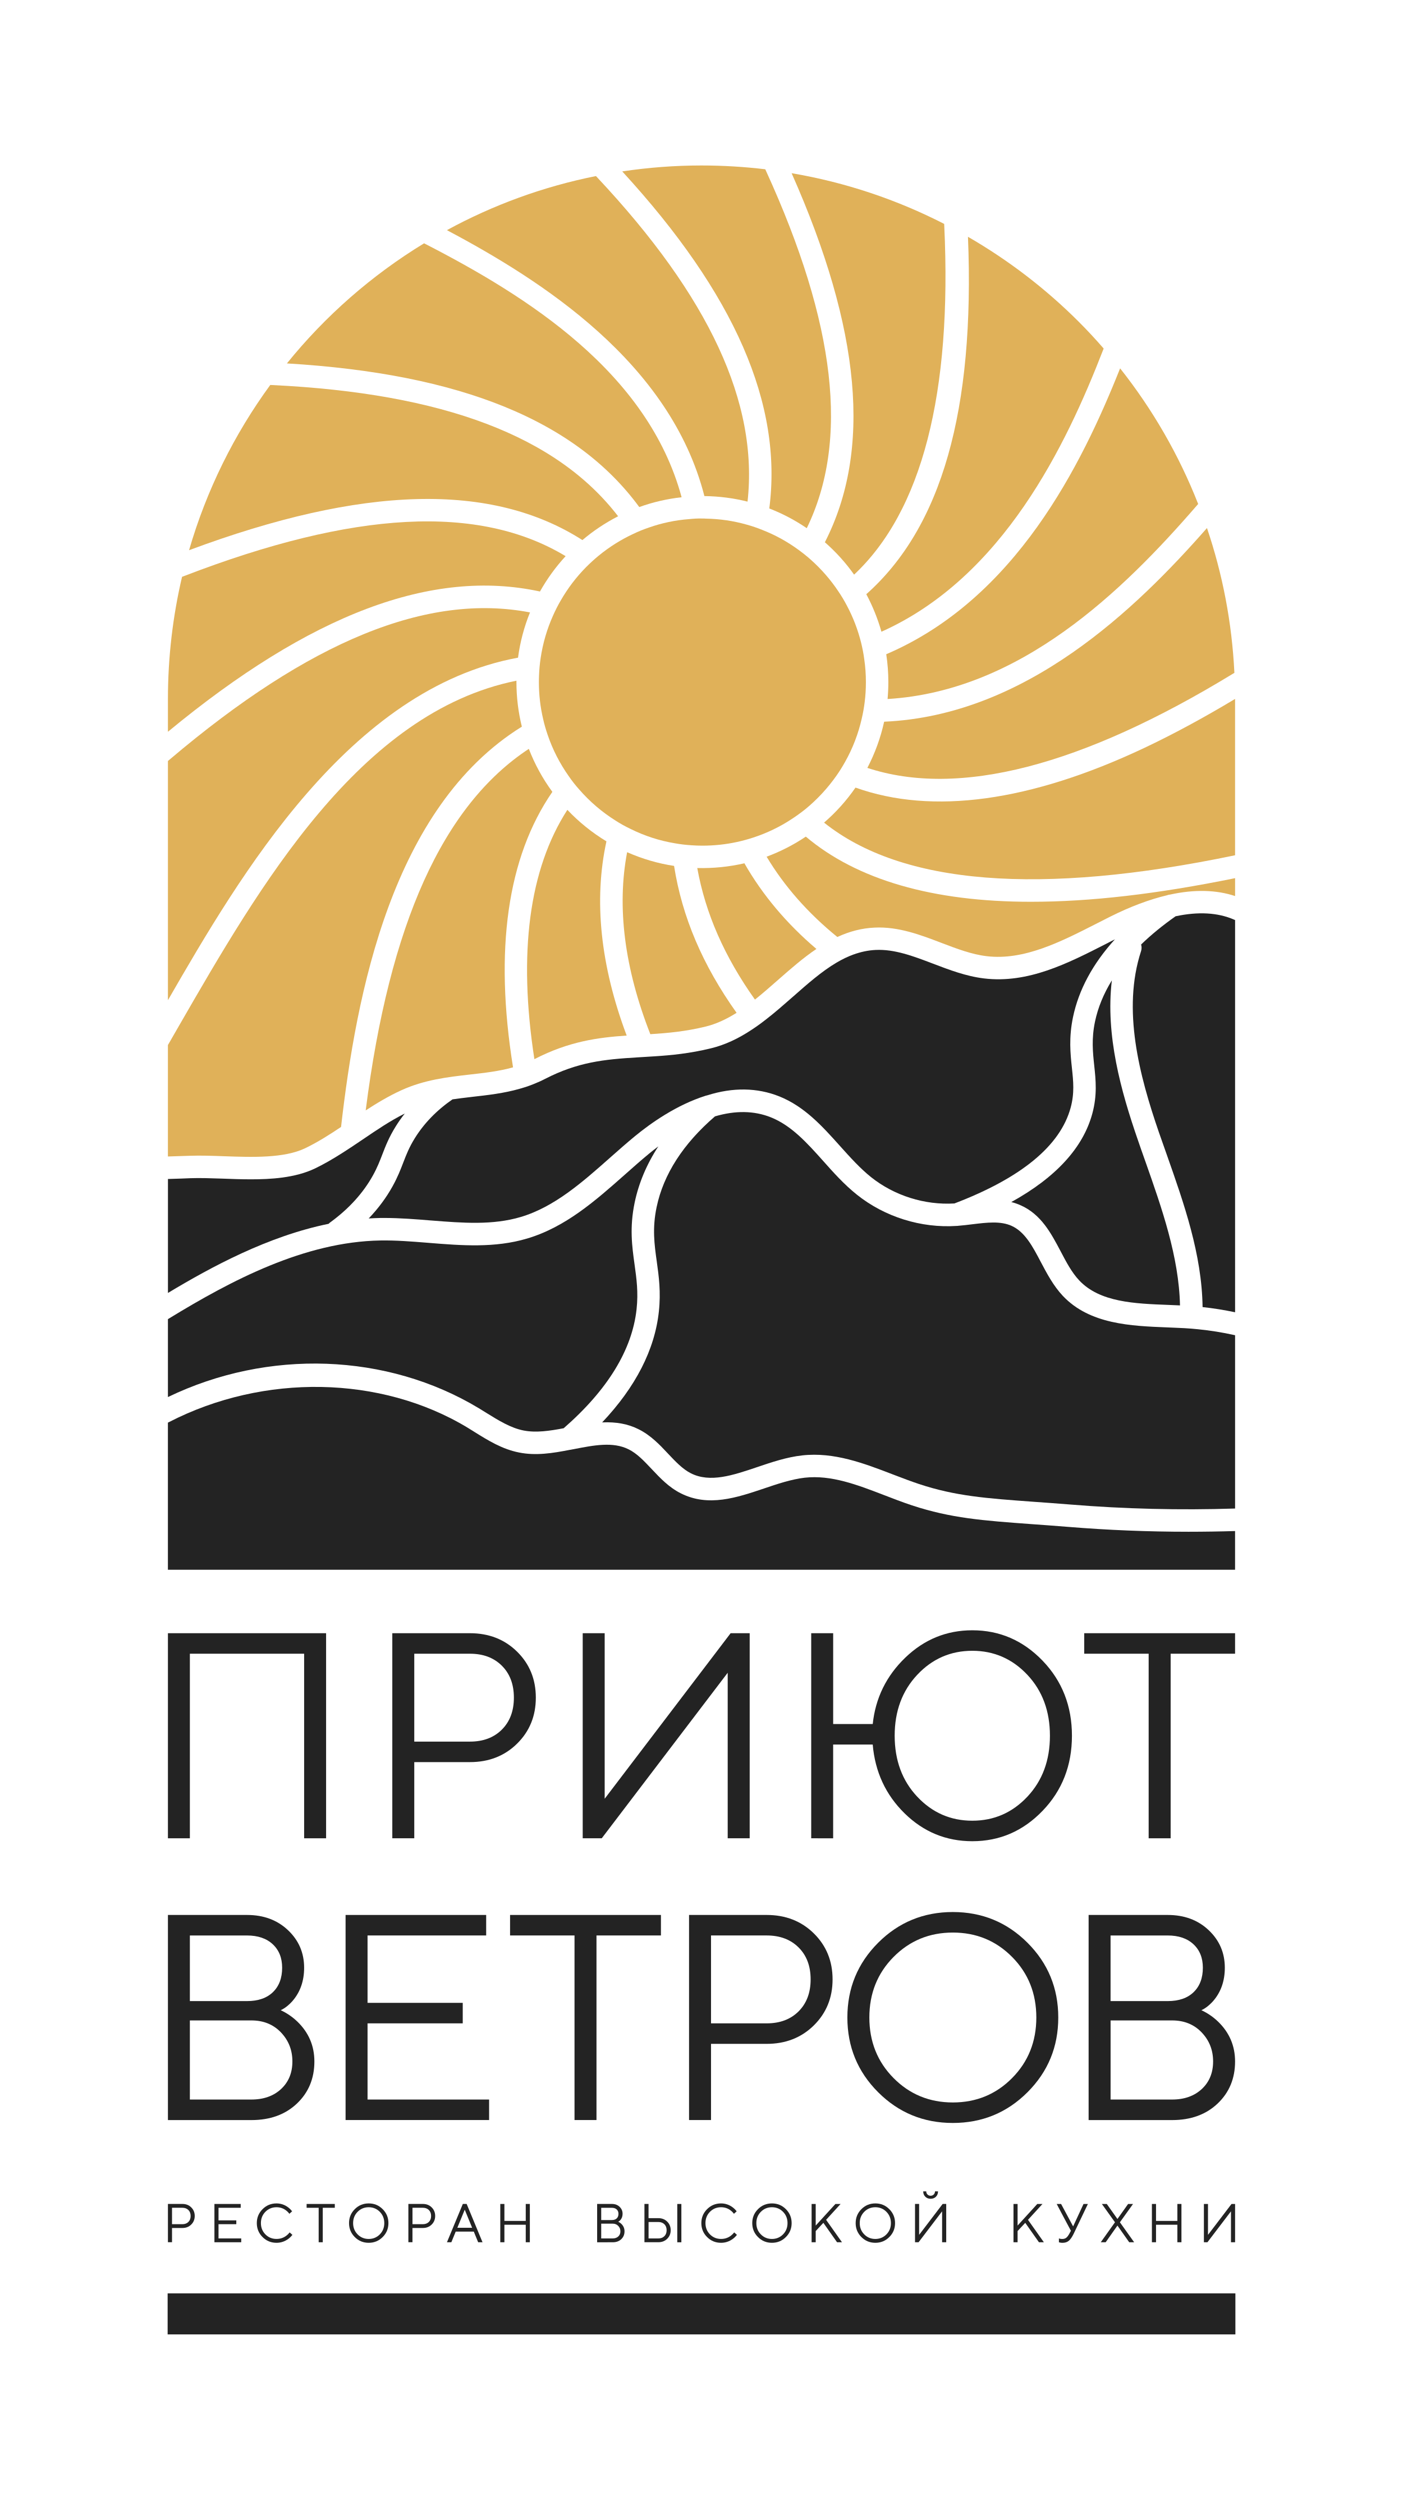 <?xml version="1.0" encoding="UTF-8"?> <svg xmlns="http://www.w3.org/2000/svg" xmlns:xlink="http://www.w3.org/1999/xlink" version="1.1" id="Слой_1" x="0px" y="0px" viewBox="0 0 661.11 1177.78" style="enable-background:new 0 0 661.11 1177.78;" xml:space="preserve"> <style type="text/css"> .st0{fill:#E0B159;} .st1{fill:#232323;} </style> <g> <path class="st0" d="M366.4,461.87l0.6-0.53c5.64-4.95,11.47-10.06,17.7-14.26c-14.03-11.92-25.44-25.49-33.93-40.36 c-7.21,1.68-14.76,2.42-22.21,2.24c3.87,21.39,12.77,41.69,27.18,61.98C359.37,468.04,362.94,464.91,366.4,461.87"></path> <path class="st0" d="M267.35,381.54c-18.04,27.99-23.26,67.48-15.54,117.46c0.04-0.02,0.08-0.04,0.12-0.06 c16.27-8.36,29.86-10.12,43.37-11.05c-12.38-32.97-15.6-63.75-9.54-91.5C278.97,392.27,272.78,387.29,267.35,381.54"></path> <path class="st0" d="M295.51,401.5c-4.92,25.86-1.24,54.69,10.93,85.74c7.97-0.51,16.54-1.25,26.12-3.6 c4.65-1.14,9.42-3.26,14.53-6.46c-16.02-22.51-25.67-45.17-29.46-69.22C310.06,406.82,302.63,404.64,295.51,401.5"></path> <path class="st0" d="M550,421.76c0.44-0.16,0.87-0.25,1.31-0.29l0.1-0.02c11.42-2.49,21.7-2.24,30.58,0.71v-8.43 c-36.74,7.49-68.22,11.13-96.23,11.13c-46.22,0-81.9-10.33-106.05-30.7c-5.77,3.88-11.97,7.05-18.47,9.46 c8.32,13.91,19.52,26.62,33.32,37.83c5.88-2.71,11.62-4.16,17.52-4.42c11.24-0.58,21.96,3.53,31.39,7.14 c7.48,2.85,14.37,5.48,21.47,6.32c17.48,2.1,34.76-6.7,51.46-15.2c2.28-1.16,4.52-2.3,6.77-3.44c9.42-4.71,18.45-8.1,26.84-10.08 L550,421.76z"></path> <path class="st0" d="M172.32,523.15c4.96-3.23,10.67-6.71,16.84-9.52h0c10.88-4.94,21.76-6.18,32.28-7.38 c7.07-0.8,13.77-1.55,20.31-3.39c-8.9-55.38-2.67-99.03,18.53-129.79c-4.57-6.22-8.29-13.02-11.09-20.26 C208.67,379.5,183.5,435.25,172.32,523.15"></path> <path class="st1" d="M476.54,566.33c1.54,0.39,3.02,0.9,4.47,1.55c9.59,4.29,14.25,13.1,18.75,21.61 c2.61,4.98,5.23,9.99,8.77,13.74c9.73,10.35,26.16,10.96,42.05,11.56c1.83,0.06,3.65,0.14,5.45,0.23 c-0.51-22.97-8.55-45.77-16.32-67.84l-0.48-1.35c-1.06-2.98-2.11-5.96-3.12-8.94c-7.86-22.74-15.28-49.17-12.19-75.01 c-3.9,6.34-6.57,12.86-7.95,19.47c-1.69,8.11-1.02,14.47-0.36,20.63c0.73,6.84,1.48,13.91-0.9,22.68 C510.36,540.73,497.52,554.74,476.54,566.33"></path> <path class="st0" d="M260.61,290c-2.85,6.34-4.82,13.07-5.85,20.02c-0.4,2.66-0.65,5.33-0.75,7.92c-0.05,1.13-0.08,2.27-0.08,3.41 c0,5.88,0.66,11.7,1.98,17.31c0.53,2.42,1.24,4.91,2.18,7.64c2.33,6.86,5.67,13.38,9.92,19.39c1.48,2.17,3.14,4.28,4.96,6.31 c4.95,5.68,10.68,10.58,17.06,14.59c2.23,1.44,4.57,2.74,6.98,3.89c6.68,3.33,13.74,5.62,21,6.82c2.6,0.47,5.26,0.78,7.93,0.94 c1.59,0.12,3.23,0.18,5.05,0.18c5.5,0,10.99-0.58,16.32-1.74c2.6-0.57,5.12-1.26,7.69-2.1c6.42-2.1,12.52-5.04,18.11-8.73 l0.01-0.01c2.09-1.36,4.25-2.92,6.4-4.63c5.51-4.52,10.39-9.77,14.5-15.59c1.5-2.11,2.9-4.35,4.18-6.65 c3.61-6.4,6.25-13.28,7.87-20.45c0.61-2.6,1.07-5.21,1.38-7.77c0.38-2.98,0.57-6.13,0.57-9.39c0-3.66-0.26-7.3-0.78-10.81 c-0.32-2.46-0.8-4.99-1.48-7.78c-1.53-6.11-3.77-11.96-6.68-17.41c-1.23-2.35-2.59-4.63-4.06-6.78c-3.6-5.41-7.94-10.39-12.87-14.8 c-1.9-1.7-3.97-3.35-6.13-4.91c-5.24-3.81-10.89-6.9-16.81-9.2c-2.42-0.99-4.84-1.81-7.43-2.52c-6.2-1.76-12.66-2.7-19.21-2.81 c-0.55-0.05-1.03-0.05-1.48-0.05c-2.46-0.07-4.44,0.09-6.35,0.28c-6.46,0.48-12.85,1.82-18.99,3.98c-2.57,0.87-5.03,1.87-7.32,2.98 c-5.82,2.69-11.32,6.16-16.37,10.3c-1.98,1.63-3.91,3.39-5.9,5.38c-4.62,4.67-8.64,9.96-11.95,15.72 C262.92,285.14,261.71,287.51,260.61,290"></path> <path class="st1" d="M521.17,444.69c-18.08,9.23-36.77,18.77-57.49,16.28c-8.46-1.02-16.35-4.03-23.98-6.94 c-9.4-3.58-18.18-6.91-27.11-6.48c-3.49,0.17-6.93,0.89-10.53,2.19c-2.62,0.96-5.21,2.21-7.92,3.81 c-7.02,4.16-13.58,9.94-20.52,16.06l-0.71,0.62c-3.81,3.34-7.76,6.81-11.86,9.98c-2.29,1.8-4.45,3.36-6.59,4.77 c-6.61,4.42-12.95,7.33-19.39,8.9c-10.03,2.46-18.88,3.28-26.21,3.76c-2.04,0.14-4.07,0.26-6.07,0.38l-0.68,0.04 c-0.55,0.03-1.11,0.05-1.65,0.1c-15.85,0.94-28.23,2.22-43.67,10.17c-1.49,0.77-2.85,1.4-4.14,1.91c-2.29,1-4.81,1.88-7.66,2.69 c-7.52,2.16-15.05,3-22.34,3.82l-1.06,0.13c-2.85,0.34-5.62,0.66-8.37,1.07c-7.46,5.15-13.41,11.29-17.78,18.33 c-2.67,4.31-3.99,7.74-5.39,11.37c-1.29,3.37-2.63,6.84-5.03,11.19c-2.97,5.37-6.75,10.47-11.28,15.21 c1.81-0.11,3.61-0.18,5.41-0.22c0.6-0.01,1.2-0.01,1.79-0.01c7.64,0,15.25,0.62,22.03,1.18l0.31,0.02 c14.83,1.17,28.85,2.28,42.14-1.67c15.86-4.73,29.07-16.43,41.85-27.75l0.64-0.57c3.66-3.24,7.45-6.58,11.26-9.72 c7.69-6.32,19.7-14.75,33.3-19.06l0.37-0.1c0.22-0.07,0.38-0.12,0.53-0.13c11.98-3.78,23.42-3.62,33.78,0.5 c11.96,4.77,20.36,14.14,28.49,23.2l0.42,0.47c4.54,5.05,9.24,10.28,14.38,14.39c10.97,8.75,25.29,13.25,39.29,12.41 c31.49-12.01,49.91-27.19,54.77-45.12c1.86-6.86,1.27-12.39,0.59-18.79c-0.71-6.64-1.51-14.17,0.53-23.91 c2.69-12.86,9.32-25.15,19.74-36.62c-0.89,0.45-1.77,0.9-2.66,1.35L521.17,444.69z"></path> <path class="st0" d="M331.92,233.72c6.93,0.08,13.74,0.96,20.33,2.61c5.16-46.48-18.05-96.48-70.89-152.8l-0.55-0.58 c-24.94,4.97-48.55,13.68-70.23,25.48C255.24,132.11,315.82,170.74,331.92,233.72"></path> <path class="st0" d="M274.44,254.45c5.13-4.36,10.78-8.12,16.82-11.22c-28.99-37.72-82.36-57.95-163.07-61.82l-0.84-0.04 c-16.97,23.23-30.05,49.52-38.26,77.85C171.03,228.69,231.69,227.13,274.44,254.45"></path> <path class="st0" d="M388.69,255.47c5.22,4.57,9.84,9.69,13.77,15.26c31.94-29.95,46.23-85.28,42.48-164.51l-0.03-0.73 c-22.25-11.4-46.42-19.57-71.89-23.89C405.72,155.28,410.85,212.19,388.69,255.47"></path> <path class="st0" d="M86.13,544.63l3.22-0.1c5.17-0.2,11.02,0.02,16.19,0.21c13.37,0.47,28.39,1.01,38.34-3.81 c6-2.88,11.81-6.63,16.83-9.99c7.2-62.97,23.93-150.56,85.19-188.59c-1.69-6.84-2.55-13.9-2.55-21.01v-0.64 c-73.89,14.92-121.08,96.8-159.06,162.68l-5.17,8.99v52.49C81.42,544.8,83.76,544.72,86.13,544.63"></path> <path class="st0" d="M79.98,357.81l-0.85,0.72v112.69c34.15-59.21,85.43-146.76,164.97-161.37c0.98-7.37,2.88-14.53,5.64-21.32 C201.46,279.25,145.91,301.92,79.98,357.81"></path> <path class="st0" d="M362.5,239.56c6.2,2.39,12.13,5.51,17.66,9.29c20.04-41.18,13.74-96.28-19.23-168.38l-0.33-0.72 c-9.85-1.17-19.88-1.79-30.06-1.79c-12.7,0-25.14,0.97-37.33,2.8C346.19,138.46,368.87,190.42,362.5,239.56"></path> <path class="st0" d="M408.21,279.95c2.99,5.59,5.39,11.52,7.13,17.68c57.39-25.7,87.09-88.01,104.47-132.79l0.25-0.63 c-3.75-4.33-7.67-8.55-11.73-12.61c-15.52-15.52-33.07-28.98-52.21-40.04C459.42,193.26,443.75,248.37,408.21,279.95"></path> <path class="st0" d="M301.23,238.89c6.39-2.31,13.09-3.86,19.95-4.62c-15.9-58.89-72.76-94.65-120.65-119.28l-0.69-0.36 c-24.69,15.04-46.57,34.22-64.65,56.59C217.09,176.08,271.43,198.22,301.23,238.89"></path> <path class="st0" d="M408.71,361.78c42.92,14.14,100.88-0.8,172.35-44.42l0.6-0.36c-1.15-23.75-5.6-46.65-12.92-68.22 c-33.36,37.99-85.19,88.31-152.12,91.24C414.96,347.56,412.31,354.87,408.71,361.78"></path> <path class="st0" d="M254.44,278.68c3.38-6.01,7.43-11.6,12.09-16.65c-40.78-24.61-99.67-21.52-179.92,9.42l-0.83,0.32 c-4.34,18.51-6.65,37.79-6.65,57.62v15.37C146.26,289.28,203.64,267.65,254.44,278.68"></path> <path class="st1" d="M560.04,721.66c-18.98,0-38.07-0.77-56.74-2.3c-6.26-0.5-11.94-0.92-17.19-1.29 c-22.97-1.68-38-2.78-56.37-8.84c-4.51-1.49-9.15-3.29-12.88-4.73c-12.95-4.99-25.19-9.7-37.69-8.3 c-6.25,0.71-13.05,3.01-19.05,5.04c-12.94,4.36-26.32,8.88-39.33,2.31c-5.59-2.81-9.7-7.17-13.67-11.39l-0.26-0.27 c-3.47-3.67-6.75-7.15-10.7-9.09c-7.34-3.64-16.19-1.92-25.57-0.1l-1.44,0.27c-0.08,0.04-0.31,0.08-0.51,0.08 c-8.36,1.63-16.13,2.87-24.08,1.27c-7.94-1.56-14.54-5.67-20.92-9.64c-1.17-0.74-2.33-1.46-3.48-2.16 c-40.69-24.5-95.82-25.51-140.43-2.57l-0.61,0.31v69.31h502.86v-18.24C574.98,721.54,567.6,721.66,560.04,721.66"></path> <path class="st1" d="M553.95,431.69c-6.11,4.29-11.57,8.76-16.25,13.3c0.31,1.03,0.31,2.12-0.04,3.17 c-8.98,27.55-0.78,58.59,8.43,85.32l3.69,10.48c8.14,23.1,16.56,46.98,16.89,71.85c5.07,0.54,10.21,1.37,15.32,2.44V433.48 l-0.53-0.23C573.87,429.94,564.62,429.41,553.95,431.69"></path> <path class="st1" d="M314.77,684.85c3.62,3.84,6.89,7.29,10.79,9.27c9.07,4.57,19.81,0.94,31.18-2.9 c6.86-2.32,13.95-4.72,21.24-5.53c15.05-1.68,29.07,3.71,42.62,8.91l1.44,0.55c3.63,1.39,7.38,2.81,11.04,4.03 c17.14,5.68,31.69,6.74,53.72,8.34c5.36,0.37,11.08,0.8,17.38,1.3c25.53,2.1,51.69,2.74,77.76,1.9l0.05,0v-81.65l-0.29-0.06 c-5.6-1.25-11.36-2.18-17.14-2.75c-2.04-0.21-4.11-0.39-6.17-0.5l-0.97-0.05c-1.6-0.09-3.24-0.15-4.9-0.22l-2.35-0.1 c-17.26-0.68-36.68-1.43-49.36-14.87c-4.42-4.72-7.43-10.4-10.34-15.9c-3.85-7.33-7.46-14.22-13.81-17.09 c-5.2-2.34-11.6-1.57-18.36-0.75c-2.26,0.28-4.42,0.55-6.56,0.71c-0.24,0.05-0.56,0.08-0.92,0.08 c-16.75,1.12-33.89-4.22-46.98-14.67c-6.1-4.86-11.33-10.74-15.95-15.94c-7.68-8.58-14.95-16.68-24.67-20.56 c-7.83-3.13-16.68-3.28-26.31-0.44c-15.01,12.93-24.27,27.32-27.5,42.75c-2.1,10.03-1.05,17.57,0.06,25.55 c0.99,7.09,2,14.42,0.99,23.73c-1.95,17.93-10.94,35.46-26.71,52.15c6.71-0.3,12.19,0.74,17.09,3.19 C306.63,676.17,310.96,680.78,314.77,684.85"></path> <path class="st1" d="M225.61,663.45c1.23,0.75,2.42,1.49,3.61,2.23c5.86,3.63,11.4,7.06,17.43,8.26c5.95,1.18,12.36,0.2,18.96-1.05 c20.7-18.05,32.26-36.92,34.35-56.06c0.87-7.99-0.01-14.37-0.95-21.1c-1.19-8.57-2.41-17.39,0.06-29.21 c1.92-9.17,5.66-18.03,11.15-26.43c-1.45,1.09-2.89,2.22-4.33,3.4c-3.81,3.14-7.67,6.56-11.62,10.07 c-13.65,12.08-27.77,24.57-45.84,29.94c-15.24,4.56-31,3.3-46.23,2.07l-0.95-0.08c-7.25-0.58-14.73-1.18-21.93-1.06 c-35.77,0.57-70.37,18.84-99.5,36.64l-0.69,0.42v36.71C126.31,635.42,182.37,637.41,225.61,663.45"></path> <path class="st0" d="M417.61,308.23c0.66,4.34,0.99,8.75,0.99,13.12c0,2.58-0.12,5.26-0.36,7.98 c62.49-3.77,110.76-50.75,145.91-91.38l0.44-0.51c-9.1-23.18-21.56-44.68-36.78-63.9C509.66,219.12,478.56,282.16,417.61,308.23"></path> <path class="st0" d="M581.98,329.29c-14.79,8.89-29.21,16.68-42.87,23.13c-53.66,25.31-99.81,31.59-135.99,18.64 c-4.22,6.11-9.19,11.65-14.81,16.5c36.61,29.32,101.67,34.51,193.4,15.44l0.27-0.06v-73.55 C581.99,329.35,581.98,329.32,581.98,329.29"></path> <path class="st1" d="M154.85,576.58c0.23-0.25,0.47-0.47,0.73-0.66c8.78-6.39,15.56-13.85,20.17-22.18 c2.05-3.71,3.2-6.71,4.42-9.87c1.51-3.93,3.08-8,6.28-13.15c1.29-2.08,2.72-4.12,4.29-6.1c-6.83,3.41-13.17,7.71-19.84,12.24 l-0.72,0.48c-2.8,1.91-5.67,3.82-8.59,5.68c-4.95,3.16-9.11,5.53-13.09,7.45c-9.49,4.57-21.19,5.15-30.32,5.15 c-4.53,0-9.05-0.17-13.03-0.32l-0.52-0.02c-5.36-0.18-10.42-0.35-14.9-0.19l-4.29,0.17c-2.11,0.08-4.2,0.16-6.28,0.2h-0.02v53.69 C99.45,596.94,126.25,582.39,154.85,576.58"></path> <polygon class="st1" points="79.13,866.08 79.13,769.46 153.66,769.46 153.66,866.08 143.31,866.08 143.31,779.12 89.47,779.12 89.47,866.08 "></polygon> <g> <path class="st1" d="M195.21,820.53h26.23c6.26,0,11.27-1.88,15.05-5.66c3.77-3.77,5.66-8.79,5.66-15.05 c0-6.26-1.88-11.27-5.66-15.04c-3.78-3.77-8.79-5.66-15.05-5.66h-26.23V820.53z M184.86,866.08v-96.62h36.58 c8.93,0,16.33,2.9,22.22,8.69c5.89,5.8,8.83,13.03,8.83,21.67c0,8.65-2.95,15.87-8.83,21.67c-5.89,5.8-13.3,8.7-22.22,8.7h-26.23 v35.89H184.86z"></path> </g> <polygon class="st1" points="274.58,866.08 274.58,769.46 284.93,769.46 284.93,847.45 344.28,769.46 353.26,769.46 353.26,866.08 342.9,866.08 342.9,788.09 283.55,866.08 "></polygon> <g> <path class="st1" d="M432.21,846.48c7.08,7.54,15.74,11.32,25.95,11.32c10.21,0,18.86-3.77,25.95-11.32 c7.08-7.54,10.63-17.12,10.63-28.71c0-11.59-3.54-21.16-10.63-28.71c-7.09-7.54-15.74-11.32-25.95-11.32 c-10.21,0-18.87,3.77-25.95,11.32c-7.08,7.55-10.63,17.12-10.63,28.71C421.59,829.36,425.13,838.94,432.21,846.48 M382.25,866.08 v-96.62h10.35v42.79h18.64c1.29-12.24,6.4-22.66,15.32-31.26c8.93-8.61,19.47-12.91,31.61-12.91c12.88,0,23.92,4.79,33.13,14.35 c9.2,9.57,13.81,21.35,13.81,35.34c0,13.99-4.6,25.77-13.81,35.34c-9.2,9.57-20.25,14.35-33.13,14.35 c-12.33,0-22.96-4.37-31.89-13.11c-8.93-8.74-13.94-19.55-15.05-32.44h-18.64v44.17H382.25z"></path> </g> <polygon class="st1" points="541.26,866.08 541.26,779.12 510.9,779.12 510.9,769.46 581.98,769.46 581.98,779.12 551.62,779.12 551.62,866.08 "></polygon> <g> <path class="st1" d="M89.47,989.16h28.99c5.79,0,10.46-1.66,14.01-4.97c3.54-3.31,5.31-7.64,5.31-12.98 c0-5.33-1.79-9.89-5.38-13.66c-3.59-3.77-8.24-5.66-13.94-5.66H89.47V989.16z M89.47,942.78h26.92c5.25,0,9.32-1.4,12.21-4.21 c2.9-2.8,4.35-6.65,4.35-11.52c0-4.6-1.47-8.28-4.42-11.04c-2.95-2.76-6.99-4.14-12.15-4.14H89.47V942.78z M79.13,998.82V902.2 h37.27c7.82,0,14.26,2.39,19.32,7.18c5.06,4.78,7.59,10.68,7.59,17.67c0,6.26-1.84,11.51-5.52,15.74 c-1.84,2.03-3.68,3.45-5.52,4.28c2.95,1.38,5.57,3.18,7.87,5.39c5.33,5.15,8,11.41,8,18.77c0,8.01-2.74,14.61-8.21,19.81 c-5.48,5.2-12.63,7.8-21.47,7.8H79.13z"></path> </g> <polygon class="st1" points="162.84,998.82 162.84,902.2 229.09,902.2 229.09,911.86 173.19,911.86 173.19,943.61 218.05,943.61 218.05,953.27 173.19,953.27 173.19,989.16 230.47,989.16 230.47,998.82 "></polygon> <polygon class="st1" points="270.72,998.82 270.72,911.86 240.35,911.86 240.35,902.2 311.44,902.2 311.44,911.86 281.07,911.86 281.07,998.82 "></polygon> <g> <path class="st1" d="M335.04,953.27h26.23c6.26,0,11.27-1.88,15.05-5.66c3.77-3.77,5.66-8.79,5.66-15.05 c0-6.26-1.88-11.27-5.66-15.04c-3.78-3.77-8.79-5.66-15.05-5.66h-26.23V953.27z M324.69,998.82V902.2h36.58 c8.93,0,16.33,2.9,22.22,8.69c5.89,5.8,8.83,13.03,8.83,21.67c0,8.65-2.95,15.87-8.83,21.67c-5.89,5.8-13.3,8.7-22.22,8.7h-26.23 v35.89H324.69z"></path> <path class="st1" d="M421.03,979.02c7.59,7.68,16.91,11.52,27.96,11.52c11.04,0,20.36-3.84,27.95-11.52 c7.59-7.68,11.39-17.19,11.39-28.51c0-11.32-3.79-20.82-11.39-28.5c-7.59-7.68-16.91-11.52-27.95-11.52 c-11.04,0-20.36,3.84-27.96,11.52c-7.59,7.69-11.38,17.19-11.38,28.5C409.65,961.83,413.44,971.34,421.03,979.02 M413.78,985.71 c-9.66-9.66-14.49-21.4-14.49-35.2c0-13.8,4.83-25.53,14.49-35.2c9.66-9.66,21.4-14.49,35.2-14.49c13.8,0,25.53,4.83,35.2,14.49 c9.66,9.66,14.49,21.4,14.49,35.2c0,13.81-4.83,25.54-14.49,35.2c-9.66,9.66-21.4,14.49-35.2,14.49 C435.18,1000.2,423.45,995.37,413.78,985.71"></path> <path class="st1" d="M523.32,989.16h28.99c5.79,0,10.46-1.66,14.01-4.97c3.54-3.31,5.31-7.64,5.31-12.98 c0-5.33-1.79-9.89-5.38-13.66c-3.59-3.77-8.24-5.66-13.94-5.66h-28.99V989.16z M523.32,942.78h26.92c5.25,0,9.32-1.4,12.21-4.21 c2.9-2.8,4.35-6.65,4.35-11.52c0-4.6-1.47-8.28-4.42-11.04c-2.95-2.76-6.99-4.14-12.15-4.14h-26.92V942.78z M512.97,998.82V902.2 h37.27c7.82,0,14.26,2.39,19.32,7.18c5.06,4.78,7.59,10.68,7.59,17.67c0,6.26-1.84,11.51-5.52,15.74 c-1.84,2.03-3.68,3.45-5.52,4.28c2.95,1.38,5.57,3.18,7.87,5.39c5.33,5.15,8,11.41,8,18.77c0,8.01-2.74,14.61-8.21,19.81 c-5.48,5.2-12.63,7.8-21.47,7.8H512.97z"></path> </g> <rect x="78.99" y="1080.48" class="st1" width="503.14" height="19.33"></rect> <g> <path class="st1" d="M81.06,1047.89h4.9c1.17,0,2.1-0.35,2.81-1.06c0.7-0.7,1.06-1.64,1.06-2.81c0-1.17-0.35-2.1-1.06-2.81 c-0.7-0.7-1.64-1.06-2.81-1.06h-4.9V1047.89z M79.13,1056.4v-18.05h6.83c1.67,0,3.05,0.54,4.15,1.62c1.1,1.08,1.65,2.43,1.65,4.04 c0,1.62-0.55,2.97-1.65,4.05c-1.1,1.08-2.48,1.62-4.15,1.62h-4.9v6.7H79.13z"></path> </g> <polygon class="st1" points="101.04,1056.4 101.04,1038.36 113.42,1038.36 113.42,1040.16 102.97,1040.16 102.97,1046.09 111.35,1046.09 111.35,1047.89 102.97,1047.89 102.97,1054.6 113.67,1054.6 113.67,1056.4 "></polygon> <g> <path class="st1" d="M136.49,1051.76l1.29,1.16c-0.6,0.76-1.24,1.39-1.91,1.88c-1.69,1.24-3.54,1.86-5.57,1.86 c-2.58,0-4.77-0.9-6.58-2.71c-1.81-1.8-2.71-4-2.71-6.57s0.9-4.77,2.71-6.57c1.8-1.8,3.99-2.71,6.58-2.71 c2.01,0,3.85,0.63,5.51,1.88c0.72,0.55,1.33,1.17,1.83,1.85l-1.29,1.16c-0.43-0.6-0.93-1.11-1.5-1.54 c-1.29-1.03-2.81-1.55-4.56-1.55c-2.07,0-3.81,0.72-5.23,2.15c-1.41,1.43-2.12,3.21-2.12,5.32s0.71,3.89,2.12,5.32 c1.42,1.44,3.16,2.15,5.23,2.15c1.77,0,3.31-0.51,4.64-1.54C135.53,1052.86,136.04,1052.35,136.49,1051.76"></path> </g> <polygon class="st1" points="150.16,1056.4 150.16,1040.16 144.48,1040.16 144.48,1038.36 157.76,1038.36 157.76,1040.16 152.09,1040.16 152.09,1056.4 "></polygon> <g> <path class="st1" d="M168.52,1052.7c1.42,1.44,3.16,2.15,5.22,2.15c2.06,0,3.8-0.72,5.22-2.15c1.41-1.43,2.12-3.21,2.12-5.32 s-0.71-3.89-2.12-5.33c-1.42-1.43-3.16-2.15-5.22-2.15c-2.07,0-3.81,0.72-5.22,2.15c-1.42,1.44-2.13,3.21-2.13,5.33 S167.11,1051.27,168.52,1052.7 M167.17,1053.95c-1.8-1.8-2.7-4-2.7-6.57c0-2.58,0.9-4.77,2.7-6.57c1.81-1.81,4-2.71,6.58-2.71 c2.58,0,4.77,0.9,6.57,2.71c1.81,1.8,2.71,3.99,2.71,6.57c0,2.58-0.9,4.77-2.71,6.57c-1.8,1.8-4,2.71-6.57,2.71 C171.16,1056.66,168.97,1055.76,167.17,1053.95"></path> <path class="st1" d="M194.37,1047.89h4.9c1.17,0,2.1-0.35,2.81-1.06c0.7-0.7,1.06-1.64,1.06-2.81c0-1.17-0.35-2.1-1.06-2.81 c-0.7-0.7-1.64-1.06-2.81-1.06h-4.9V1047.89z M192.43,1056.4v-18.05h6.83c1.67,0,3.05,0.54,4.15,1.62 c1.1,1.08,1.65,2.43,1.65,4.04c0,1.62-0.55,2.97-1.65,4.05c-1.1,1.08-2.48,1.62-4.15,1.62h-4.9v6.7H192.43z"></path> </g> <path class="st1" d="M215.51,1049.57h6.96l-3.48-8.51L215.51,1049.57z M210.61,1056.4l7.48-18.05h1.8l7.48,18.05h-2.06l-2.06-5.03 h-8.51l-2.06,5.03H210.61z"></path> <polygon class="st1" points="235.74,1056.4 235.74,1038.36 237.68,1038.36 237.68,1046.35 247.74,1046.35 247.74,1038.36 249.67,1038.36 249.67,1056.4 247.74,1056.4 247.74,1048.15 237.68,1048.15 237.68,1056.4 "></polygon> <g> <path class="st1" d="M283.31,1054.6h5.42c1.08,0,1.96-0.31,2.62-0.93c0.66-0.62,0.99-1.43,0.99-2.42s-0.33-1.85-1.01-2.55 c-0.67-0.7-1.54-1.06-2.61-1.06h-5.42V1054.6z M283.31,1045.94h5.03c0.98,0,1.74-0.26,2.28-0.79c0.54-0.52,0.81-1.24,0.81-2.15 c0-0.86-0.28-1.55-0.83-2.06c-0.55-0.51-1.31-0.77-2.27-0.77h-5.03V1045.94z M281.38,1056.4v-18.05h6.96 c1.46,0,2.66,0.44,3.61,1.34c0.94,0.89,1.42,1.99,1.42,3.3c0,1.17-0.35,2.15-1.03,2.94c-0.34,0.38-0.69,0.64-1.03,0.8 c0.55,0.26,1.04,0.59,1.47,1.01c1,0.96,1.5,2.13,1.5,3.51c0,1.5-0.51,2.73-1.53,3.7c-1.02,0.97-2.36,1.46-4.01,1.46H281.38z"></path> <path class="st1" d="M319.14,1038.36h1.93v18.05h-1.93V1038.36z M305.61,1054.6h4.64c1.17,0,2.1-0.35,2.81-1.06 c0.7-0.7,1.06-1.64,1.06-2.81c0-1.17-0.35-2.11-1.06-2.81c-0.7-0.7-1.64-1.06-2.81-1.06h-4.64V1054.6z M303.67,1056.4v-18.05h1.93 v6.7h4.64c1.67,0,3.05,0.54,4.15,1.62c1.1,1.08,1.65,2.43,1.65,4.05s-0.55,2.96-1.65,4.05c-1.1,1.08-2.48,1.62-4.15,1.62H303.67z"></path> <path class="st1" d="M345.96,1051.76l1.29,1.16c-0.6,0.76-1.23,1.39-1.91,1.88c-1.69,1.24-3.54,1.86-5.57,1.86 c-2.58,0-4.77-0.9-6.58-2.71c-1.81-1.8-2.71-4-2.71-6.57s0.9-4.77,2.71-6.57c1.8-1.8,4-2.71,6.58-2.71c2.01,0,3.85,0.63,5.52,1.88 c0.72,0.55,1.33,1.17,1.83,1.85l-1.29,1.16c-0.43-0.6-0.93-1.11-1.5-1.54c-1.29-1.03-2.81-1.55-4.56-1.55 c-2.07,0-3.81,0.72-5.23,2.15c-1.41,1.43-2.12,3.21-2.12,5.32s0.71,3.89,2.12,5.32c1.42,1.44,3.16,2.15,5.23,2.15 c1.77,0,3.31-0.51,4.64-1.54C345,1052.86,345.51,1052.35,345.96,1051.76"></path> <path class="st1" d="M358.53,1052.7c1.42,1.44,3.16,2.15,5.22,2.15c2.06,0,3.8-0.72,5.22-2.15c1.41-1.43,2.12-3.21,2.12-5.32 s-0.71-3.89-2.12-5.33c-1.42-1.43-3.16-2.15-5.22-2.15c-2.07,0-3.81,0.72-5.22,2.15c-1.42,1.44-2.13,3.21-2.13,5.33 S357.11,1051.27,358.53,1052.7 M357.17,1053.95c-1.81-1.8-2.7-4-2.7-6.57c0-2.58,0.9-4.77,2.7-6.57c1.8-1.81,4-2.71,6.58-2.71 c2.58,0,4.77,0.9,6.57,2.71c1.81,1.8,2.71,3.99,2.71,6.57c0,2.58-0.9,4.77-2.71,6.57c-1.8,1.8-4,2.71-6.57,2.71 C361.17,1056.66,358.98,1055.76,357.17,1053.95"></path> </g> <polygon class="st1" points="382.44,1056.4 382.44,1038.36 384.37,1038.36 384.37,1048.54 393.66,1038.36 396.1,1038.36 389.27,1045.83 396.75,1056.4 394.43,1056.4 387.98,1047.25 384.37,1051.12 384.37,1056.4 "></polygon> <g> <path class="st1" d="M407.25,1052.7c1.42,1.44,3.16,2.15,5.22,2.15c2.06,0,3.8-0.72,5.22-2.15c1.41-1.43,2.12-3.21,2.12-5.32 s-0.71-3.89-2.12-5.33c-1.42-1.43-3.16-2.15-5.22-2.15c-2.07,0-3.81,0.72-5.22,2.15c-1.42,1.44-2.13,3.21-2.13,5.33 S405.84,1051.27,407.25,1052.7 M405.9,1053.95c-1.8-1.8-2.7-4-2.7-6.57c0-2.58,0.9-4.77,2.7-6.57c1.81-1.81,4-2.71,6.58-2.71 c2.58,0,4.77,0.9,6.57,2.71c1.81,1.8,2.71,3.99,2.71,6.57c0,2.58-0.9,4.77-2.71,6.57c-1.8,1.8-4,2.71-6.57,2.71 C409.9,1056.66,407.71,1055.76,405.9,1053.95"></path> <path class="st1" d="M435.03,1032.43h1.42c0,0.58,0.2,1.07,0.6,1.47c0.39,0.39,0.88,0.59,1.47,0.59c0.58,0,1.07-0.2,1.47-0.59 c0.39-0.4,0.59-0.89,0.59-1.47H442c0,1.03-0.32,1.87-0.97,2.51c-0.64,0.65-1.48,0.97-2.51,0.97c-1.03,0-1.87-0.32-2.51-0.97 C435.36,1034.29,435.03,1033.46,435.03,1032.43 M431.17,1056.4v-18.05h1.93v14.56l11.09-14.56h1.68v18.05h-1.94v-14.57 l-11.09,14.57H431.17z"></path> </g> <polygon class="st1" points="477.57,1056.4 477.57,1038.36 479.5,1038.36 479.5,1048.54 488.78,1038.36 491.23,1038.36 484.4,1045.83 491.88,1056.4 489.56,1056.4 483.11,1047.25 479.5,1051.12 479.5,1056.4 "></polygon> <g> <path class="st1" d="M498.97,1056.4v-1.8c0.17,0.07,0.32,0.11,0.44,0.13c0.34,0.09,0.71,0.13,1.11,0.13c0.79,0,1.42-0.19,1.9-0.57 c0.48-0.38,0.96-1.01,1.44-1.88l0.77-1.42c-0.5-0.94-1.21-2.27-2.13-3.98s-1.75-3.26-2.48-4.67c-0.74-1.4-1.44-2.73-2.09-3.98H500 l5.67,10.57l4.9-10.57h2.06l-6.71,14.05c-0.75,1.55-1.51,2.64-2.28,3.29c-0.76,0.65-1.76,0.97-3,0.97c-0.42,0-0.81-0.04-1.19-0.13 C499.29,1056.51,499.12,1056.47,498.97,1056.4"></path> </g> <polygon class="st1" points="518.69,1056.4 525.39,1046.99 519.21,1038.36 521.53,1038.36 526.55,1045.44 531.58,1038.36 533.9,1038.36 527.71,1046.99 534.42,1056.4 532.09,1056.4 526.55,1048.54 521.01,1056.4 "></polygon> <polygon class="st1" points="542.79,1056.4 542.79,1038.36 544.73,1038.36 544.73,1046.35 554.79,1046.35 554.79,1038.36 556.71,1038.36 556.71,1056.4 554.79,1056.4 554.79,1048.15 544.73,1048.15 544.73,1056.4 "></polygon> <polygon class="st1" points="567.29,1056.4 567.29,1038.36 569.22,1038.36 569.22,1052.92 580.31,1038.36 581.99,1038.36 581.99,1056.4 580.05,1056.4 580.05,1041.83 568.96,1056.4 "></polygon> </g> </svg> 